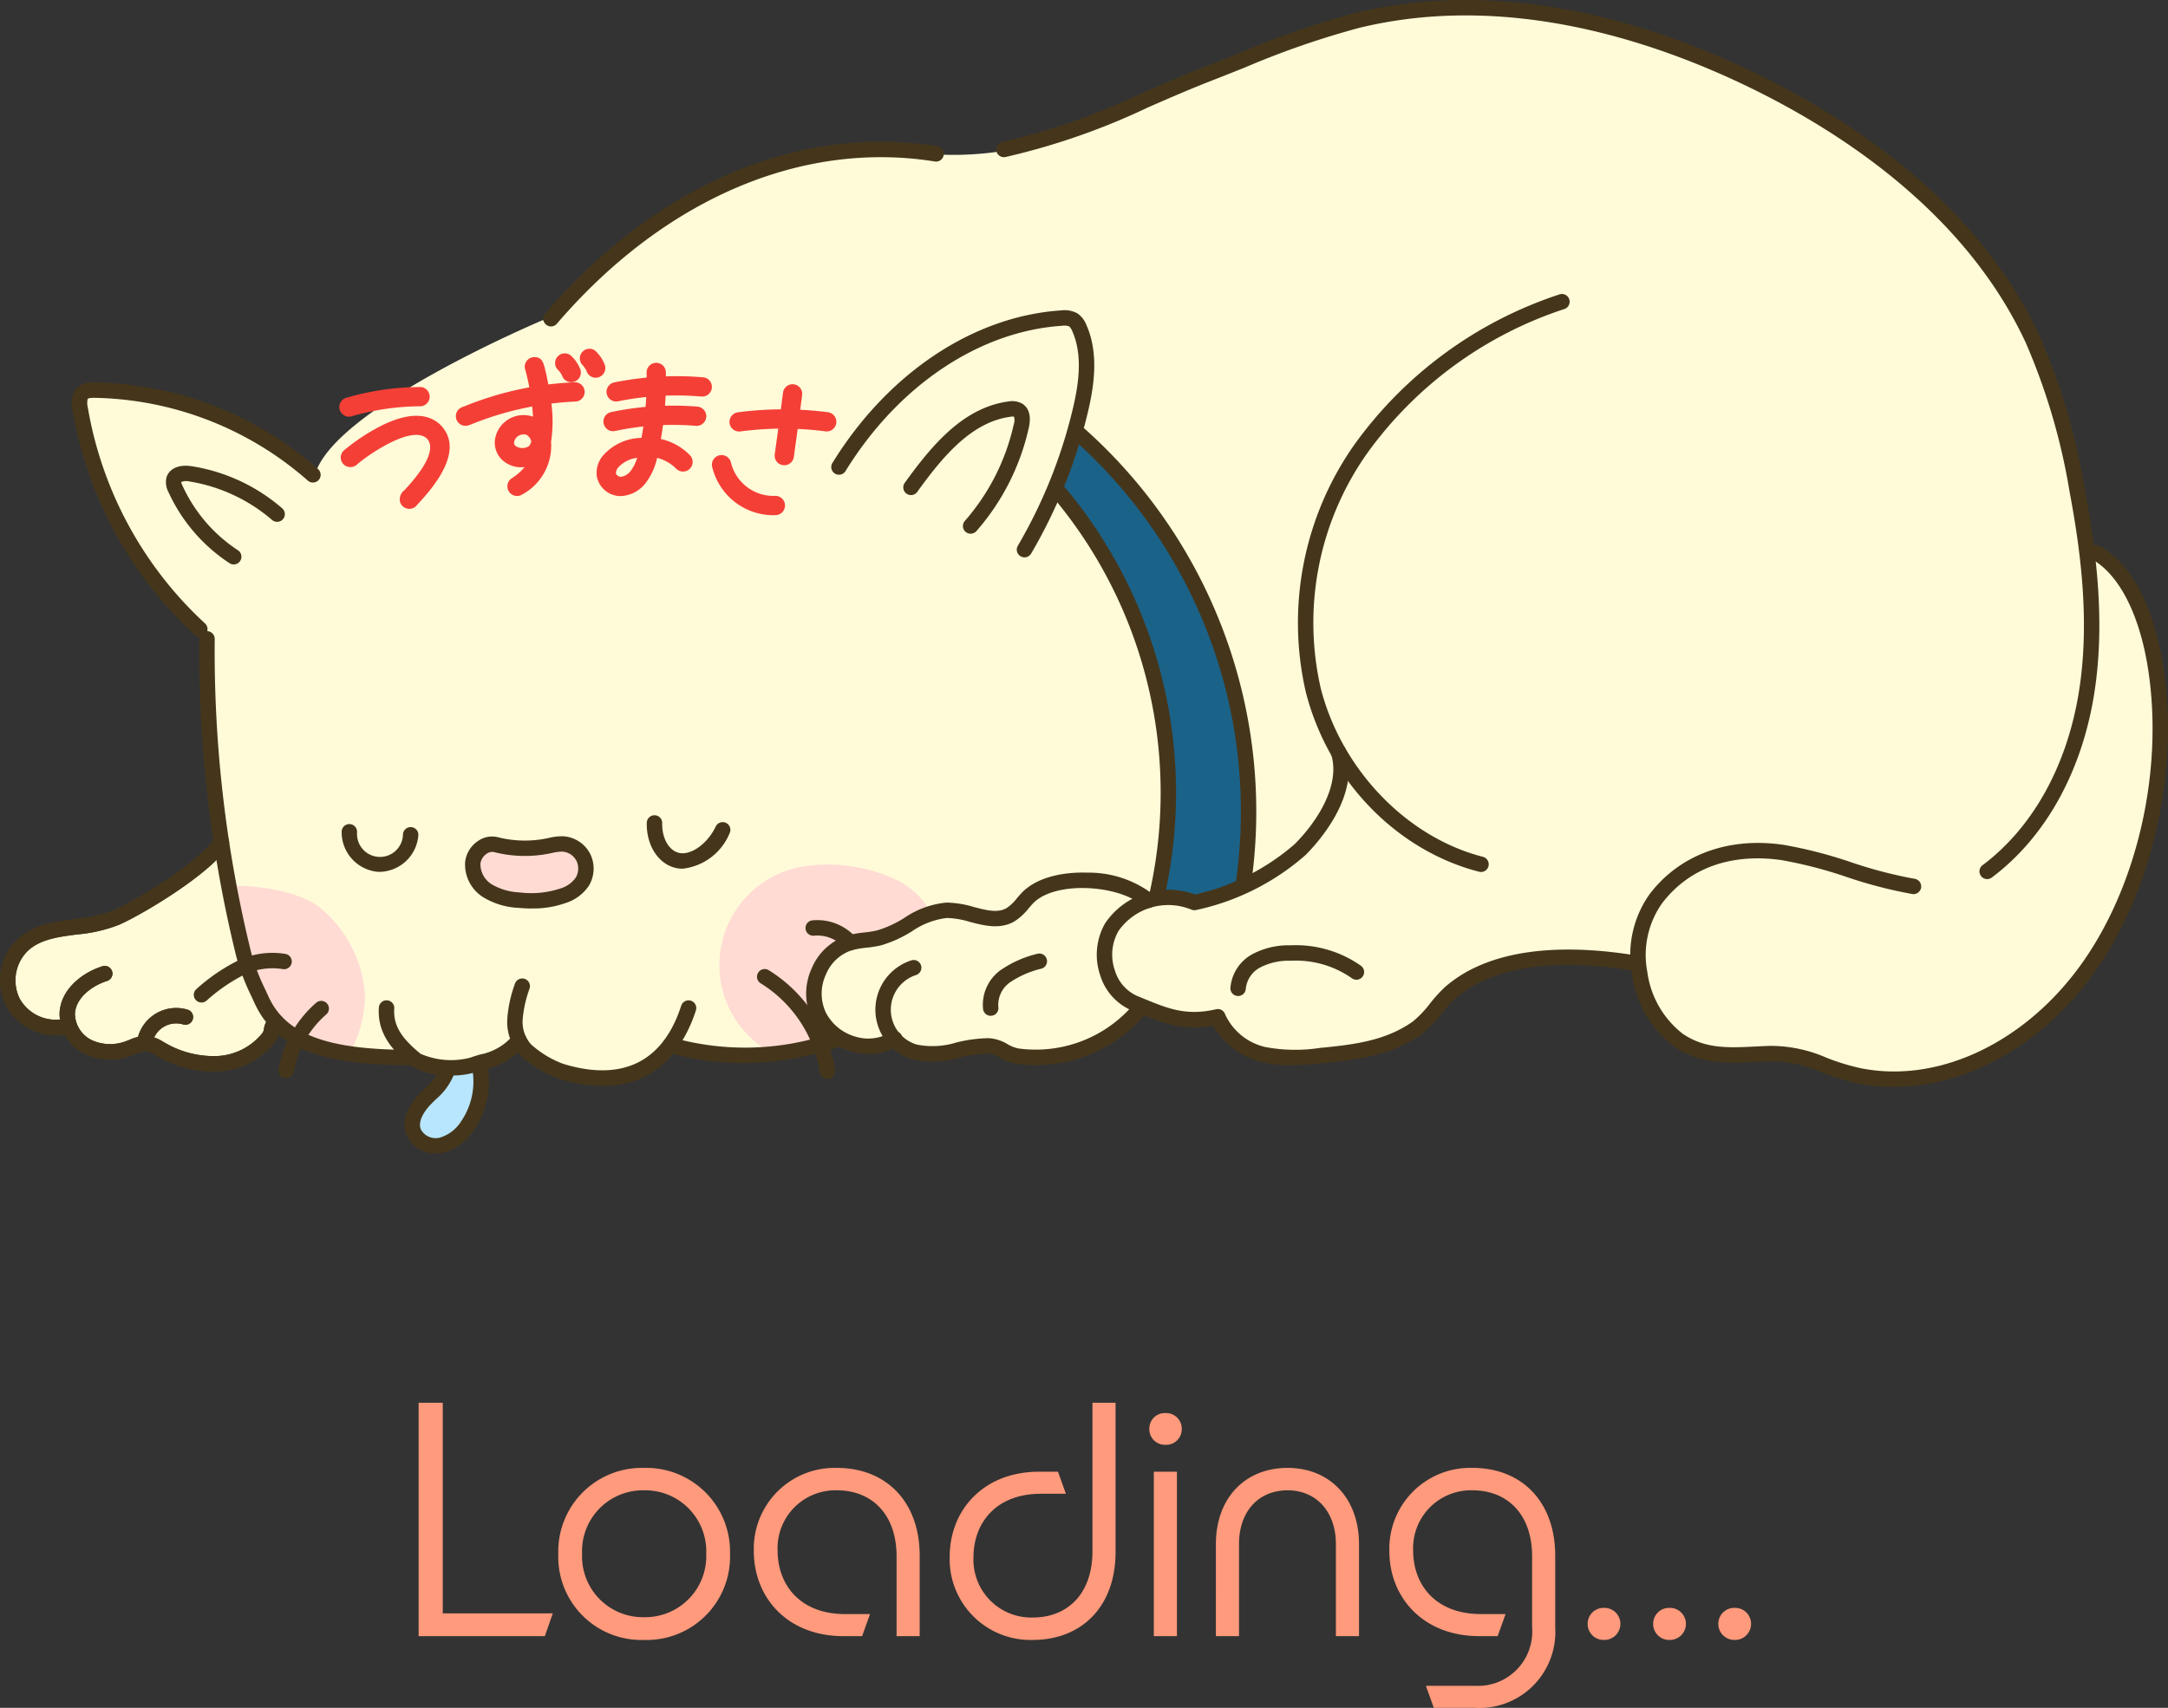 <svg xmlns="http://www.w3.org/2000/svg" xmlns:xlink="http://www.w3.org/1999/xlink" width="188.61" height="148.611" viewBox="0 0 188.61 148.611">
  <rect x="0" y="0" width="188.61" height="148.611" fill="#333333" stroke="none"/>
  <defs>
    <clipPath id="clip-path">
      <rect id="長方形_429" data-name="長方形 429" width="188.61" height="100.371" fill="none"/>
    </clipPath>
  </defs>
  <g id="グループ_748" data-name="グループ 748" transform="translate(-656 -309.899)">
    <path id="パス_6849" data-name="パス 6849" d="M1.92,0H12.9l.69-1.98H4.02V-20.31H1.92ZM21.54.33a7.251,7.251,0,0,0,7.47-7.47,7.292,7.292,0,0,0-7.47-7.5,7.275,7.275,0,0,0-7.47,7.5A7.233,7.233,0,0,0,21.54.33Zm-5.4-7.5a5.294,5.294,0,0,1,5.4-5.52,5.312,5.312,0,0,1,5.4,5.52,5.312,5.312,0,0,1-5.4,5.52A5.294,5.294,0,0,1,16.14-7.17ZM38.88,0H40.5l.69-1.92H39.03c-4.02,0-5.88-2.64-5.88-5.52a5.034,5.034,0,0,1,5.16-5.25c3,0,5.19,2.04,5.19,5.76V0h2.01V-6.99c0-4.8-3-7.65-7.2-7.65a7.032,7.032,0,0,0-7.23,7.23C31.08-3.36,33.99,0,38.88,0ZM60.54-20.31V-7.38c0,3.72-2.19,5.76-5.19,5.76a5.034,5.034,0,0,1-5.16-5.25c0-2.88,1.86-5.52,5.88-5.52h2.16l-.69-1.92H55.92c-4.89,0-7.8,3.36-7.8,7.41A7.032,7.032,0,0,0,55.35.33c4.2,0,7.2-2.85,7.2-7.65V-20.31Zm6.36,3.66a1.355,1.355,0,0,0,1.41-1.41,1.358,1.358,0,0,0-1.41-1.35,1.341,1.341,0,0,0-1.41,1.35A1.355,1.355,0,0,0,66.9-16.65ZM65.88,0h2.01V-14.31H65.88Zm5.4-8.01V0h2.01V-8.01c0-2.82,1.68-4.68,4.23-4.68,2.49,0,4.2,1.86,4.2,4.68V0h2.01V-8.01c0-3.99-2.55-6.63-6.21-6.63C73.8-14.64,71.28-12,71.28-8.01ZM90.24,6.24h3.57A6.612,6.612,0,0,0,100.8-.75V-6.99c0-4.8-3-7.65-7.17-7.65a7.039,7.039,0,0,0-7.26,7.23C86.37-3.36,89.31,0,94.2,0h1.59l.69-1.92H94.35c-4.05,0-5.91-2.64-5.91-5.52a5.034,5.034,0,0,1,5.16-5.25c3,0,5.19,2.04,5.19,5.76V-.75a4.724,4.724,0,0,1-5.01,5.07H89.55ZM105.03.33a1.4,1.4,0,0,0,1.44-1.41,1.391,1.391,0,0,0-1.44-1.38,1.383,1.383,0,0,0-1.41,1.38A1.39,1.39,0,0,0,105.03.33Zm4.29-1.41A1.39,1.39,0,0,0,110.73.33a1.4,1.4,0,0,0,1.44-1.41,1.391,1.391,0,0,0-1.44-1.38A1.383,1.383,0,0,0,109.32-1.08Zm5.67,0A1.39,1.39,0,0,0,116.4.33a1.4,1.4,0,0,0,1.44-1.41,1.391,1.391,0,0,0-1.44-1.38A1.383,1.383,0,0,0,114.99-1.08Z" transform="translate(690.5 452.271)" fill="#ff9a7c"/>
    <g id="グループ_645" data-name="グループ 645" transform="translate(662.279 310.899)">
      <g id="グループ_644" data-name="グループ 644" transform="translate(-6.28 -1)" clip-path="url(#clip-path)">
        <path id="パス_6100" data-name="パス 6100" d="M187.552,54.214c-1.607-4.2-4.592-5.034-4.592-5.034S181.6,34.67,176.067,26.839c0,0-9.866-15.284-24.914-19.763,0,0-13.071-4.9-21.147-5.206S107.581,6.7,105.188,8.311L88.767,14.361a27.659,27.659,0,0,1-7.795.139c-3.241-.607-11.613.141-16.764,3.035s-11.382,7.051-13.076,9.6-2.466,1.953-2.466,1.953S31.487,36.3,29.024,42.029c0,0-12.07-8.038-20.529-6.317,0,0,2.372,15.541,11.277,21.23,0,0-.749,12.139.825,17.851,0,0-6.915,6.813-11.259,7.02S.332,84.626,2.884,89.07c0,0,1.165,2.1,4.637,1.692,0,0,1.507,2.685,4.175,2.055s3.249-.425,3.249-.425a6.528,6.528,0,0,0,4.5,1.58,8.3,8.3,0,0,0,6.1-3.505s7.842,4.15,11.158,2.73c0,0,4.537,2.807,9.539-1.343l.538-.447c.678,1.1,1.949,2.82,3.45,3.155,2.244.5,6.782,1.553,9.518-2.282,0,0,8.789,1.749,14.51-.475,0,0,3.834,1.44,5.156.113,0,0,.98,2.111,6.487.582a12.934,12.934,0,0,1,4.687.7c1.832.807,7.864-.379,9.963-3.733,0,0,5.194.625,6.646.183,0,0,1.9,4.549,7.96,3.666s8.9-1.014,11.9-5.4,15.188-3.486,16.688-2.738c0,0-.473,8.212,11.328,7.875,0,0,5.941.986,7.892,1.872s8.357.225,9.985-1.024,8.878-4.154,11.19-10.28a29.732,29.732,0,0,0,4.635-12.053c1.15-7.335.385-13.149-1.222-17.347" transform="translate(-1.434 -1.234)" fill="#fffbd9"/>
        <path id="パス_6101" data-name="パス 6101" d="M275.624,112.4l-2,4.745s7.442,9.791,8.576,16.559,1.755,15.17.232,19.091l3.309.431,4.232-1.459a42.067,42.067,0,0,0-3.053-23.728s-4.394-10.568-11.3-15.639" transform="translate(-181.822 -74.687)" fill="#1b6289"/>
        <path id="パス_6102" data-name="パス 6102" d="M112.553,277.2a1.548,1.548,0,0,1,.321.932,6.766,6.766,0,0,1-1.166,4.409,3.866,3.866,0,0,1-2.287,1.7,2.124,2.124,0,0,1-2.409-1.174,2.938,2.938,0,0,1,1.02-2.846,6.669,6.669,0,0,0,1.928-2.5Z" transform="translate(-71.039 -184.195)" fill="#b8e6ff"/>
        <path id="パス_6103" data-name="パス 6103" d="M191.181,240.671c.231.124.468.237.708.341a4.993,4.993,0,0,1,.572-.192c1.649-.436,3.477-.584,5.075-1.175-3.771-1.284-3.627-7.444.419-8.367a3.521,3.521,0,0,1,.474-.152c.7-.273,1.42-.476,2.131-.71a3.72,3.72,0,0,1,1.85-.092,3.893,3.893,0,0,1,2.7-1.439,5.527,5.527,0,0,0-.616-1.234,6.962,6.962,0,0,0-2.853-2.225,14.018,14.018,0,0,0-7.244-1.078,8.7,8.7,0,0,0-3.216,16.324" transform="translate(-124.001 -149.022)" fill="#ffdbd4"/>
        <path id="パス_6104" data-name="パス 6104" d="M59.979,229.733s4.972-.019,7.412,2a10.857,10.857,0,0,1,3.795,7.488,10.67,10.67,0,0,1-1.362,5.128s-5.544-.207-7.663-4.738a38.844,38.844,0,0,1-2.823-9.88Z" transform="translate(-39.43 -152.656)" fill="#ffdbd4"/>
        <path id="パス_6105" data-name="パス 6105" d="M88.827,102.936a.839.839,0,0,1-.242-1.642,23.207,23.207,0,0,1,6.472-.938.839.839,0,0,1-.081,1.676,21.763,21.763,0,0,0-5.906.868.849.849,0,0,1-.243.036" transform="translate(-58.467 -66.678)" fill="#f43f37"/>
        <path id="パス_6106" data-name="パス 6106" d="M94.321,115.942a.841.841,0,0,1-.819-.659,1,1,0,0,1,.385-.957c2.684-2.862,2.395-4.034,1.983-4.478-1.254-1.288-5.171,1.405-6.11,2.245a.843.843,0,0,1-1.181-.053.833.833,0,0,1,.037-1.173,17.842,17.842,0,0,1,3.148-2.1c2.977-1.524,4.538-.881,5.323-.074,1.45,1.564.78,3.841-1.976,6.78l-.1.106a.84.84,0,0,1-.69.362" transform="translate(-58.711 -71.662)" fill="#f43f37"/>
        <path id="パス_6107" data-name="パス 6107" d="M119.042,102.936a.839.839,0,0,1-.254-1.638l.156-.057a28.41,28.41,0,0,1,9.634-2.092.839.839,0,0,1-.014,1.678h-.015a27.4,27.4,0,0,0-9.025,1.989c-.126.046-.207.075-.236.084a.844.844,0,0,1-.246.037" transform="translate(-78.545 -65.883)" fill="#f43f37"/>
        <path id="パス_6108" data-name="パス 6108" d="M130.24,104.7a.839.839,0,0,1-.453-1.546,4.612,4.612,0,0,0,1.11-.972,2.427,2.427,0,0,1-1.983-.651,2.077,2.077,0,0,1-.518-2.085,2.5,2.5,0,0,1,1.292-1.526,2.526,2.526,0,0,1,1.943-.122,21.184,21.184,0,0,0-.657-4.023.839.839,0,0,1,.784-1.16c.693.008.8.5,1.019,1.479.1.462.249,1.187.366,2.02a11.968,11.968,0,0,1,.052,3.9c.005.036.009.072.013.109a4.828,4.828,0,0,1-2.518,4.448.836.836,0,0,1-.451.132m.584-5.363a.934.934,0,0,0-.4.092.81.81,0,0,0-.423.512.392.392,0,0,0,.1.4,1.087,1.087,0,0,0,1.063.083c.036-.011.117-.035.216-.224a1.666,1.666,0,0,0,.1-.238.889.889,0,0,0-.422-.59.664.664,0,0,0-.229-.036m.915-5.044h0Zm0,0h0Zm0,0h0Zm0,0h0Zm0,0h0Zm0,0h0Zm0,0h0Zm0,0h0m0,0h0Zm-.005,0h0m-.015,0h0m0,0h0Zm0,0h0Zm0,0h0m0,0h0m0,0h0Zm0,0h0m0,0Zm-.706-.477a.8.8,0,0,0,.179.247.835.835,0,0,1-.179-.247" transform="translate(-85.257 -61.541)" fill="#f43f37"/>
        <path id="パス_6109" data-name="パス 6109" d="M145.355,94.162a.839.839,0,0,1-.8-.579,1.6,1.6,0,0,0-.34-.477.839.839,0,1,1,1.151-1.221,3.141,3.141,0,0,1,.784,1.178.839.839,0,0,1-.8,1.1" transform="translate(-95.657 -60.905)" fill="#f43f37"/>
        <path id="パス_6110" data-name="パス 6110" d="M151.728,92.98a.839.839,0,0,1-.8-.6,2.3,2.3,0,0,0-.3-.457.839.839,0,0,1,1.005-1.336,3.125,3.125,0,0,1,.9,1.31.839.839,0,0,1-.8,1.08m-.991-.971h0" transform="translate(-99.904 -60.111)" fill="#f43f37"/>
        <path id="パス_6111" data-name="パス 6111" d="M157.3,107.428a.839.839,0,0,1-.174-1.659,26.008,26.008,0,0,1,7.488-.48.839.839,0,1,1-.133,1.672,24.332,24.332,0,0,0-7.005.449.829.829,0,0,1-.176.019" transform="translate(-103.967 -69.908)" fill="#f43f37"/>
        <path id="パス_6112" data-name="パス 6112" d="M158.114,99.774a.839.839,0,0,1-.167-1.661,27.321,27.321,0,0,1,7.711-.445.839.839,0,1,1-.138,1.672,25.61,25.61,0,0,0-7.237.416.851.851,0,0,1-.168.017" transform="translate(-104.509 -64.837)" fill="#f43f37"/>
        <path id="パス_6113" data-name="パス 6113" d="M156.8,105.673a2.115,2.115,0,0,1-2.09-1.7,2.339,2.339,0,0,1,.556-1.847,4.535,4.535,0,0,1,3.329-1.517,28.191,28.191,0,0,0,.444-5.688.839.839,0,0,1,1.677-.046,29.768,29.768,0,0,1-.434,5.829,5.116,5.116,0,0,1,2.5,1.384.839.839,0,1,1-1.185,1.187,3.524,3.524,0,0,0-1.642-.927,5.674,5.674,0,0,1-.933,2.1,2.9,2.9,0,0,1-2.132,1.219l-.085,0m1.409-3.321a2.656,2.656,0,0,0-1.636.828.763.763,0,0,0-.208.519.468.468,0,0,0,.452.3,1.292,1.292,0,0,0,.867-.561,3.514,3.514,0,0,0,.525-1.082" transform="translate(-102.786 -62.504)" fill="#f43f37"/>
        <path id="パス_6114" data-name="パス 6114" d="M189.983,108.093a.839.839,0,0,1-.11-1.67,30.136,30.136,0,0,1,7.827-.01.839.839,0,1,1-.214,1.664,28.442,28.442,0,0,0-7.391.01.845.845,0,0,1-.112.007" transform="translate(-125.686 -70.544)" fill="#f43f37"/>
        <path id="パス_6115" data-name="パス 6115" d="M201.71,106.736a.869.869,0,0,1-.117-.008.839.839,0,0,1-.715-.947c.247-1.768.488-3.567.718-5.347a.839.839,0,1,1,1.664.214c-.23,1.786-.473,3.591-.72,5.364a.839.839,0,0,1-.83.723" transform="translate(-133.477 -66.252)" fill="#f43f37"/>
        <path id="パス_6116" data-name="パス 6116" d="M189.889,123.25a5.489,5.489,0,0,1-5.27-4.237.839.839,0,0,1,1.646-.326,3.807,3.807,0,0,0,3.791,2.881.839.839,0,1,1,.087,1.675c-.084,0-.169.007-.253.007" transform="translate(-122.668 -78.417)" fill="#f43f37"/>
        <path id="パス_6117" data-name="パス 6117" d="M70.064,201.463c-7.914,0-11.857-1.582-13.61-5.46l-.24-.525a19.469,19.469,0,0,1-1.31-3.421,111.049,111.049,0,0,1-3.23-27.7.671.671,0,0,1,.671-.664h.007a.671.671,0,0,1,.664.678,109.7,109.7,0,0,0,3.191,27.368,18.188,18.188,0,0,0,1.228,3.184l.242.531c1.5,3.318,5.089,4.671,12.388,4.671a.671.671,0,0,1,0,1.342" transform="translate(-34.334 -108.771)" fill="#45361b"/>
        <path id="パス_6118" data-name="パス 6118" d="M50.925,251.427a.671.671,0,0,1-.434-1.183,16.26,16.26,0,0,1,3.436-2.38,6.977,6.977,0,0,1,4.324-.663.671.671,0,0,1-.267,1.315,5.662,5.662,0,0,0-3.479.559,15.1,15.1,0,0,0-3.146,2.192.668.668,0,0,1-.434.159" transform="translate(-33.393 -164.19)" fill="#45361b"/>
        <path id="パス_6119" data-name="パス 6119" d="M72.872,266.281a.681.681,0,0,1-.118-.01.671.671,0,0,1-.543-.779,9.988,9.988,0,0,1,3.289-5.779.671.671,0,0,1,.877,1.015,8.641,8.641,0,0,0-2.845,5,.672.672,0,0,1-.66.553" transform="translate(-47.977 -172.469)" fill="#45361b"/>
        <path id="パス_6120" data-name="パス 6120" d="M202.479,260.928a.671.671,0,0,1-.663-.571,11.134,11.134,0,0,0-5.114-7.729.671.671,0,1,1,.7-1.143,12.492,12.492,0,0,1,5.738,8.671.671.671,0,0,1-.563.764.688.688,0,0,1-.1.007" transform="translate(-130.495 -167.045)" fill="#45361b"/>
        <path id="パス_6121" data-name="パス 6121" d="M212.765,241.262a.669.669,0,0,1-.495-.217,3.135,3.135,0,0,0-2.643-1.066.671.671,0,0,1-.158-1.333,4.486,4.486,0,0,1,3.791,1.492.671.671,0,0,1-.495,1.125" transform="translate(-138.798 -158.56)" fill="#45361b"/>
        <path id="パス_6122" data-name="パス 6122" d="M445.712,188.507a15.916,15.916,0,0,1-3.231-.327,20.512,20.512,0,0,1-3.109-.958,10.789,10.789,0,0,0-4.4-.944c-.424.013-.842.034-1.254.054-2.485.121-4.833.238-7.151-1.35a9.423,9.423,0,0,1-3.637-6.269,9.141,9.141,0,0,1,1.531-6.984c2.626-3.448,6.9-5.006,11.717-4.275a39.109,39.109,0,0,1,5.8,1.5,38.41,38.41,0,0,0,5.561,1.448.671.671,0,0,1-.2,1.326,39.4,39.4,0,0,1-5.759-1.494,38.08,38.08,0,0,0-5.6-1.453c-2.538-.385-7.272-.408-10.448,3.762a7.8,7.8,0,0,0-1.273,5.957,8.183,8.183,0,0,0,3.07,5.375c1.945,1.333,3.976,1.233,6.327,1.117.42-.02.847-.042,1.28-.055a12.083,12.083,0,0,1,4.9,1.027,19.39,19.39,0,0,0,2.914.9c6.679,1.383,14.181-2.083,19.11-8.825,4.984-6.818,7.329-16.954,5.974-25.822-.727-4.759-2.5-8.263-4.87-9.612a.671.671,0,0,1,.664-1.166c3.733,2.127,5.069,7.539,5.532,10.575,1.406,9.2-1.035,19.728-6.218,26.817-4.464,6.107-10.959,9.674-17.233,9.674" transform="translate(-280.945 -93.928)" fill="#45361b"/>
        <path id="パス_6123" data-name="パス 6123" d="M29.746,121.314a.67.67,0,0,1-.443-.167A34.481,34.481,0,0,1,18.681,101.6a2.319,2.319,0,0,1,.172-1.7,1.836,1.836,0,0,1,1.66-.73,30.208,30.208,0,0,1,19.5,7.528.671.671,0,1,1-.875,1.017,28.866,28.866,0,0,0-18.626-7.2c-.312.007-.476.034-.519.1a1.541,1.541,0,0,0,.011.746A33.117,33.117,0,0,0,30.19,120.139a.671.671,0,0,1-.444,1.175" transform="translate(-12.362 -65.898)" fill="#45361b"/>
        <path id="パス_6124" data-name="パス 6124" d="M48.907,129.382a.666.666,0,0,1-.365-.109,14.7,14.7,0,0,1-5.308-6.177,1.834,1.834,0,0,1-.178-1.276c.232-.787,1.083-1.163,2.22-.982a15.744,15.744,0,0,1,7.843,3.656.671.671,0,1,1-.879,1.014,14.608,14.608,0,0,0-7.175-3.345,1.157,1.157,0,0,0-.731.051,2.073,2.073,0,0,0,.123.327,13.351,13.351,0,0,0,4.818,5.607.671.671,0,0,1-.367,1.233" transform="translate(-28.574 -80.266)" fill="#45361b"/>
        <path id="パス_6125" data-name="パス 6125" d="M352.4,126.541a.681.681,0,0,1-.167-.021c-7.2-1.845-13.116-7.978-15.073-15.624a26.928,26.928,0,0,1,4.225-21.544,35.652,35.652,0,0,1,17.836-13.069.671.671,0,1,1,.438,1.269,34.307,34.307,0,0,0-17.168,12.561,25.571,25.571,0,0,0-4.031,20.451c1.809,7.068,7.478,12.959,14.106,14.657a.671.671,0,0,1-.166,1.321" transform="translate(-223.555 -50.664)" fill="#45361b"/>
        <path id="パス_6126" data-name="パス 6126" d="M232.325,101.963a.671.671,0,0,1-.578-1.011,43.415,43.415,0,0,0,4.773-11.872c.486-2.036.922-4.648-.037-6.8a1.107,1.107,0,0,0-.271-.415,1.289,1.289,0,0,0-.615-.054c-7.227.48-14.276,5.217-18.857,12.671a.671.671,0,0,1-1.143-.7c4.808-7.823,12.251-12.8,19.911-13.308a2.321,2.321,0,0,1,1.425.261,2.181,2.181,0,0,1,.777,1c1.122,2.52.651,5.416.116,7.657a44.771,44.771,0,0,1-4.92,12.239.671.671,0,0,1-.58.332" transform="translate(-143.197 -53.464)" fill="#45361b"/>
        <path id="パス_6127" data-name="パス 6127" d="M240.076,115.586a.671.671,0,0,1-.5-1.114,18.993,18.993,0,0,0,4.258-8.413,1.075,1.075,0,0,0,.018-.657.882.882,0,0,0-.326.01c-3.445.463-5.983,3.615-8.091,6.534a.671.671,0,1,1-1.088-.786c2.271-3.145,5.027-6.545,9-7.079a1.8,1.8,0,0,1,1.222.187c.414.259.85.831.575,2.078a20.333,20.333,0,0,1-4.56,9.01.669.669,0,0,1-.5.228" transform="translate(-155.636 -69.143)" fill="#45361b"/>
        <path id="パス_6128" data-name="パス 6128" d="M124.635,218.969a10.192,10.192,0,0,0,4.455.108,5.286,5.286,0,0,1,1.34-.18,2.161,2.161,0,0,1,1.76,1.168,2.219,2.219,0,0,1-.1,2.131,3.191,3.191,0,0,1-1.648,1.2,8.784,8.784,0,0,1-3.844.388,5.825,5.825,0,0,1-2.743-.814,2.716,2.716,0,0,1-1.282-2.458,1.756,1.756,0,0,1,2.034-1.55" transform="translate(-81.441 -145.454)" fill="#ffdbd4"/>
        <path id="パス_6129" data-name="パス 6129" d="M126.395,223.181q-.568,0-1.185-.056a6.481,6.481,0,0,1-3.055-.924,3.365,3.365,0,0,1-1.576-3.1,2.57,2.57,0,0,1,1.125-1.8,2.105,2.105,0,0,1,1.738-.32l.027.006a9.554,9.554,0,0,0,4.161.1l.218-.045a4.794,4.794,0,0,1,1.294-.146,2.836,2.836,0,0,1,2.319,1.535,2.9,2.9,0,0,1-.13,2.789,3.8,3.8,0,0,1-1.984,1.474,8.414,8.414,0,0,1-2.953.483m-3.465-4.923a.9.9,0,0,0-.48.161,1.248,1.248,0,0,0-.538.845,2.067,2.067,0,0,0,.989,1.821,5.263,5.263,0,0,0,2.431.7,8.058,8.058,0,0,0,3.55-.349,2.515,2.515,0,0,0,1.313-.929,1.549,1.549,0,0,0,.068-1.472,1.492,1.492,0,0,0-1.2-.8,3.729,3.729,0,0,0-.936.12l-.232.048a10.9,10.9,0,0,1-4.746-.114l-.05-.012a.615.615,0,0,0-.168-.023" transform="translate(-80.112 -144.125)" fill="#45361b"/>
        <path id="パス_6130" data-name="パス 6130" d="M301.238,246.057a10.27,10.27,0,0,1-2.5-.278,6.77,6.77,0,0,1-4.225-3.168c-2.674.48-4.433-.241-6.449-1.067-.208-.085-.419-.172-.636-.259a4.86,4.86,0,0,1-2.728-3.034,5.52,5.52,0,0,1,.429-4.555,6.656,6.656,0,0,1,7.7-2.536.671.671,0,0,1-.439,1.268,5.275,5.275,0,0,0-6.113,1.962,4.166,4.166,0,0,0-.3,3.435,3.527,3.527,0,0,0,1.955,2.214c.219.088.434.176.645.263,2.022.829,3.62,1.483,6.2.885a.671.671,0,0,1,.792.455,5.09,5.09,0,0,0,3.5,2.834,14.152,14.152,0,0,0,4.752.074c3.151-.3,5.746-.662,8.07-2.294a9.517,9.517,0,0,0,1.505-1.582,12.672,12.672,0,0,1,1.291-1.417c4.38-3.833,11.51-3.6,16.719-2.737a.671.671,0,0,1-.22,1.324c-4.924-.819-11.63-1.064-15.615,2.423a11.905,11.905,0,0,0-1.141,1.263,10.3,10.3,0,0,1-1.767,1.824c-2.593,1.821-5.363,2.211-8.714,2.532-.856.082-1.771.169-2.7.169" transform="translate(-188.979 -153.365)" fill="#45361b"/>
        <path id="パス_6131" data-name="パス 6131" d="M319.725,249.586H319.7a.671.671,0,0,1-.647-.694,3.673,3.673,0,0,1,1.98-2.984,6.757,6.757,0,0,1,3.269-.735,9.834,9.834,0,0,1,6.11,1.783.671.671,0,1,1-.816,1.065,8.509,8.509,0,0,0-5.273-1.506,5.5,5.5,0,0,0-2.637.565,2.367,2.367,0,0,0-1.292,1.858.671.671,0,0,1-.67.648" transform="translate(-212.01 -162.916)" fill="#45361b"/>
        <path id="パス_6132" data-name="パス 6132" d="M308.408,207.486a.671.671,0,0,1-.13-1.329,19.892,19.892,0,0,0,8.839-4.418c2.069-2.069,3.99-5.209,3.179-7.821a.671.671,0,0,1,1.282-.4c1.244,4-2.373,8.029-3.511,9.167a21.117,21.117,0,0,1-9.527,4.785.675.675,0,0,1-.131.013" transform="translate(-204.49 -128.28)" fill="#45361b"/>
        <path id="パス_6133" data-name="パス 6133" d="M344.518,76.495a.671.671,0,0,1-.4-1.208c4.323-3.241,7.289-8.534,8.352-14.9,1.052-6.306.129-12.757-.793-17.673A54.769,54.769,0,0,0,347.866,29.8C342.686,18.662,332.1,11.661,324.137,7.749c-8.482-4.166-21.31-8.471-34.252-5.323a74.612,74.612,0,0,0-9.927,3.441c-.888.356-1.777.711-2.668,1.058-2.127.826-3.98,1.637-5.773,2.42a59.948,59.948,0,0,1-12.4,4.319.671.671,0,0,1-.282-1.312,58.832,58.832,0,0,0,12.147-4.236c1.805-.789,3.672-1.605,5.825-2.442.887-.344,1.771-.7,2.655-1.052a75.537,75.537,0,0,1,10.109-3.5C302.9-2.122,316.048,2.28,324.729,6.544c8.159,4.008,19.008,11.2,24.354,22.685a56.036,56.036,0,0,1,3.911,13.233c.942,5.025,1.884,11.628.8,18.141-1.12,6.712-4.271,12.308-8.871,15.757a.668.668,0,0,1-.4.134" transform="translate(-171.641 0)" fill="#45361b"/>
        <path id="パス_6134" data-name="パス 6134" d="M214.464,242.09a5.583,5.583,0,0,1-4.914-2.99,5.26,5.26,0,0,1-.031-4.446,5.012,5.012,0,0,1,3.175-2.89,9.269,9.269,0,0,1,1.418-.247,9.179,9.179,0,0,0,1.1-.175,9.524,9.524,0,0,0,2.361-1.086,7.82,7.82,0,0,1,3.672-1.338,8.82,8.82,0,0,1,2.4.389c1.112.288,2.072.537,2.843.085a3.922,3.922,0,0,0,.9-.863c.125-.146.251-.292.381-.432,1.134-1.212,3.219-1.861,5.724-1.784a9.192,9.192,0,0,1,5.77,1.925.671.671,0,0,1-.909.987c-2-1.842-7.689-2.258-9.6-.211-.117.125-.229.257-.342.388a5.052,5.052,0,0,1-1.244,1.148c-1.25.733-2.636.373-3.859.056a7.613,7.613,0,0,0-2.03-.347,6.732,6.732,0,0,0-3.038,1.162,10.664,10.664,0,0,1-2.705,1.224,10.327,10.327,0,0,1-1.256.2,8.1,8.1,0,0,0-1.216.207,3.678,3.678,0,0,0-2.308,2.138,3.906,3.906,0,0,0,0,3.3,4.174,4.174,0,0,0,2.6,2.1,3.749,3.749,0,0,0,3.016-.371.671.671,0,1,1,.7,1.143,4.935,4.935,0,0,1-2.6.729" transform="translate(-138.907 -150.379)" fill="#45361b"/>
        <path id="パス_6135" data-name="パス 6135" d="M240.941,258.132a11.642,11.642,0,0,1-1.7-.124,4.214,4.214,0,0,1-1.376-.512,2.406,2.406,0,0,0-1.05-.368,11.183,11.183,0,0,0-2.49.344,8.147,8.147,0,0,1-4.125.157,4.512,4.512,0,0,1-.086-8.613.671.671,0,0,1,.413,1.277,3.17,3.17,0,0,0,.061,6.051,7.059,7.059,0,0,0,3.458-.185,12.367,12.367,0,0,1,2.792-.373,3.568,3.568,0,0,1,1.649.521,3.052,3.052,0,0,0,.949.374,11.16,11.16,0,0,0,9.995-3.811.671.671,0,0,1,1.03.861,12.571,12.571,0,0,1-9.52,4.4" transform="translate(-150.833 -165.448)" fill="#45361b"/>
        <path id="パス_6136" data-name="パス 6136" d="M255.5,252.723a.671.671,0,0,1-.661-.558,3.707,3.707,0,0,1,1.549-3.437,9.566,9.566,0,0,1,3.162-1.4.671.671,0,0,1,.386,1.285,8.421,8.421,0,0,0-2.731,1.179,2.4,2.4,0,0,0-1.043,2.145.671.671,0,0,1-.548.775.7.7,0,0,1-.114.01" transform="translate(-169.31 -164.33)" fill="#45361b"/>
        <path id="パス_6137" data-name="パス 6137" d="M141.545,52.835a.671.671,0,0,1-.509-1.108c9.608-11.194,22.04-16.506,34.106-14.571a.671.671,0,1,1-.212,1.325c-11.6-1.858-23.578,3.288-32.875,14.121a.67.67,0,0,1-.51.234" transform="translate(-93.61 -24.43)" fill="#45361b"/>
        <path id="パス_6138" data-name="パス 6138" d="M281.884,162.44a.68.68,0,0,1-.155-.018.671.671,0,0,1-.5-.807,39.993,39.993,0,0,0-8.276-34.607.671.671,0,0,1,1.031-.86,41.343,41.343,0,0,1,8.551,35.775.671.671,0,0,1-.653.517" transform="translate(-181.274 -83.665)" fill="#45361b"/>
        <path id="パス_6139" data-name="パス 6139" d="M292.6,151.1a.679.679,0,0,1-.107-.008.672.672,0,0,1-.557-.769,43.264,43.264,0,0,0-14.126-38.754.671.671,0,1,1,.878-1.015,44.636,44.636,0,0,1,14.574,39.98.672.672,0,0,1-.662.565" transform="translate(-184.451 -73.357)" fill="#45361b"/>
        <path id="パス_6140" data-name="パス 6140" d="M91.924,217.917q-.065,0-.131,0a3.463,3.463,0,0,1-3.2-3.5.671.671,0,1,1,1.341.046,2,2,0,1,0,3.994.178.671.671,0,0,1,1.34.064,3.45,3.45,0,0,1-3.346,3.21" transform="translate(-58.869 -142.049)" fill="#45361b"/>
        <path id="パス_6141" data-name="パス 6141" d="M170.823,216.093q-.137,0-.273-.013c-1.671-.167-2.892-1.88-2.839-3.983a.671.671,0,0,1,1.342.033c-.035,1.394.666,2.518,1.631,2.614,1.033.1,2.361-.918,3.026-2.324a.671.671,0,0,1,1.213.574,5.023,5.023,0,0,1-4.1,3.1" transform="translate(-111.442 -140.502)" fill="#45361b"/>
        <path id="パス_6142" data-name="パス 6142" d="M139.874,263.131a13.12,13.12,0,0,1-3.877-.647,9.873,9.873,0,0,1-3.333-2.019,4.266,4.266,0,0,1-1.124-3.189,11.2,11.2,0,0,1,.66-3.03.671.671,0,1,1,1.279.407,10.194,10.194,0,0,0-.6,2.669,2.933,2.933,0,0,0,.728,2.191,8.7,8.7,0,0,0,2.785,1.69c3.582,1.11,8.274,1.134,10.279-5.058a.671.671,0,0,1,1.277.414c-.865,2.67-3,6.573-8.076,6.573" transform="translate(-87.405 -168.635)" fill="#45361b"/>
        <path id="パス_6143" data-name="パス 6143" d="M104.538,265.987a6.273,6.273,0,0,1-3.548-.858c-1.528-1.268-2.921-2.758-2.766-5.056a.671.671,0,1,1,1.339.09c-.109,1.607.793,2.7,2.283,3.933a6.627,6.627,0,0,0,4.292.349c.284-.1.563-.184.835-.27a5.01,5.01,0,0,0,2.9-1.646.671.671,0,0,1,1.085.79,6.183,6.183,0,0,1-3.583,2.136c-.262.082-.53.166-.8.259a6.637,6.637,0,0,1-2.035.272" transform="translate(-65.262 -172.402)" fill="#45361b"/>
        <path id="パス_6144" data-name="パス 6144" d="M178.774,270.33a23.367,23.367,0,0,1-6.495-.938.671.671,0,0,1,.369-1.29,23.238,23.238,0,0,0,14.123-.469.671.671,0,1,1,.4,1.28,27.612,27.612,0,0,1-8.4,1.418" transform="translate(-114.155 -177.819)" fill="#45361b"/>
        <path id="パス_6145" data-name="パス 6145" d="M107.65,282.478a2.708,2.708,0,0,1-2.6-1.658c-.4-1.088.018-2.346,1.166-3.54.146-.152.3-.3.45-.451a4.513,4.513,0,0,0,1.318-1.767.671.671,0,1,1,1.289.374,5.643,5.643,0,0,1-1.665,2.349c-.143.141-.286.282-.424.425-.361.376-1.169,1.338-.873,2.151a1.468,1.468,0,0,0,1.644.746,3.315,3.315,0,0,0,1.869-1.422,6.125,6.125,0,0,0,1.049-3.968,1.129,1.129,0,0,0-.146-.537.671.671,0,0,1,.987-.909,2.179,2.179,0,0,1,.5,1.327,7.39,7.39,0,0,1-1.283,4.851,4.535,4.535,0,0,1-2.706,1.973,2.894,2.894,0,0,1-.572.056" transform="translate(-69.708 -182.108)" fill="#45361b"/>
        <path id="パス_6146" data-name="パス 6146" d="M4.856,233.911a4.937,4.937,0,0,1-4.3-2.513,4.921,4.921,0,0,1,1.033-5.889c1.393-1.236,3.2-1.472,4.942-1.7a11.909,11.909,0,0,0,3.3-.743c2.315-1.033,7.57-4.295,8.864-6.309a.671.671,0,0,1,1.129.726c-1.542,2.4-7.32,5.86-9.446,6.809a13.075,13.075,0,0,1-3.676.848c-1.615.211-3.14.411-4.224,1.373a3.6,3.6,0,0,0-.744,4.248,3.6,3.6,0,0,0,3.965,1.7.671.671,0,1,1,.35,1.3,4.585,4.585,0,0,1-1.2.157" transform="translate(0 -143.828)" fill="#45361b"/>
        <path id="パス_6147" data-name="パス 6147" d="M28.745,259.712a9.95,9.95,0,0,1-4.864-1.38l-.093-.053a2.375,2.375,0,0,0-.7-.315A2.339,2.339,0,0,0,22,258.21c-.115.044-.229.087-.343.127a5.176,5.176,0,0,1-4.02-.168,3.921,3.921,0,0,1-2.19-3.493c.053-2.059,1.912-3.557,3.731-4.128a.671.671,0,1,1,.4,1.281c-1.319.414-2.755,1.492-2.791,2.883a2.593,2.593,0,0,0,1.454,2.26,3.835,3.835,0,0,0,2.971.1c.1-.036.2-.075.309-.115a3.386,3.386,0,0,1,1.779-.317,3.426,3.426,0,0,1,1.151.474l.089.05a8.415,8.415,0,0,0,4.57,1.2,5.36,5.36,0,0,0,3.977-1.994.785.785,0,0,0,.143-.381,1.644,1.644,0,0,1,.62-1.087.671.671,0,1,1,.842,1.045c-.1.084-.107.1-.145.3a2.089,2.089,0,0,1-.385.93,6.717,6.717,0,0,1-4.975,2.53c-.148.008-.3.012-.445.012" transform="translate(-10.265 -166.468)" fill="#45361b"/>
        <path id="パス_6148" data-name="パス 6148" d="M36.351,264.813a.686.686,0,0,1-.144-.015.671.671,0,0,1-.512-.8,3.45,3.45,0,0,1,4.368-2.436.671.671,0,0,1-.446,1.266,2.112,2.112,0,0,0-2.611,1.456.671.671,0,0,1-.655.528" transform="translate(-23.709 -173.694)" fill="#45361b"/>
        <path id="パス_6149" data-name="パス 6149" d="M4.856,233.911a4.937,4.937,0,0,1-4.3-2.513,4.921,4.921,0,0,1,1.033-5.889c1.393-1.236,3.2-1.472,4.942-1.7a11.909,11.909,0,0,0,3.3-.743c2.315-1.033,7.57-4.295,8.864-6.309a.671.671,0,0,1,1.129.726c-1.542,2.4-7.32,5.86-9.446,6.809a13.075,13.075,0,0,1-3.676.848c-1.615.211-3.14.411-4.224,1.373a3.6,3.6,0,0,0-.744,4.248,3.6,3.6,0,0,0,3.965,1.7.671.671,0,1,1,.35,1.3,4.585,4.585,0,0,1-1.2.157" transform="translate(0 -143.828)" fill="#45361b"/>
        <path id="パス_6150" data-name="パス 6150" d="M28.745,259.712a9.95,9.95,0,0,1-4.864-1.38l-.093-.053a2.375,2.375,0,0,0-.7-.315A2.339,2.339,0,0,0,22,258.21c-.115.044-.229.087-.343.127a5.176,5.176,0,0,1-4.02-.168,3.921,3.921,0,0,1-2.19-3.493c.053-2.059,1.912-3.557,3.731-4.128a.671.671,0,1,1,.4,1.281c-1.319.414-2.755,1.492-2.791,2.883a2.593,2.593,0,0,0,1.454,2.26,3.835,3.835,0,0,0,2.971.1c.1-.036.2-.075.309-.115a3.386,3.386,0,0,1,1.779-.317,3.426,3.426,0,0,1,1.151.474l.089.05a8.415,8.415,0,0,0,4.57,1.2,5.36,5.36,0,0,0,3.977-1.994.785.785,0,0,0,.143-.381,1.644,1.644,0,0,1,.62-1.087.671.671,0,1,1,.842,1.045c-.1.084-.107.1-.145.3a2.089,2.089,0,0,1-.385.93,6.717,6.717,0,0,1-4.975,2.53c-.148.008-.3.012-.445.012" transform="translate(-10.265 -166.468)" fill="#45361b"/>
        <path id="パス_6151" data-name="パス 6151" d="M36.351,264.813a.686.686,0,0,1-.144-.015.671.671,0,0,1-.512-.8,3.45,3.45,0,0,1,4.368-2.436.671.671,0,0,1-.446,1.266,2.112,2.112,0,0,0-2.611,1.456.671.671,0,0,1-.655.528" transform="translate(-23.709 -173.694)" fill="#45361b"/>
      </g>
    </g>
  </g>
</svg>

